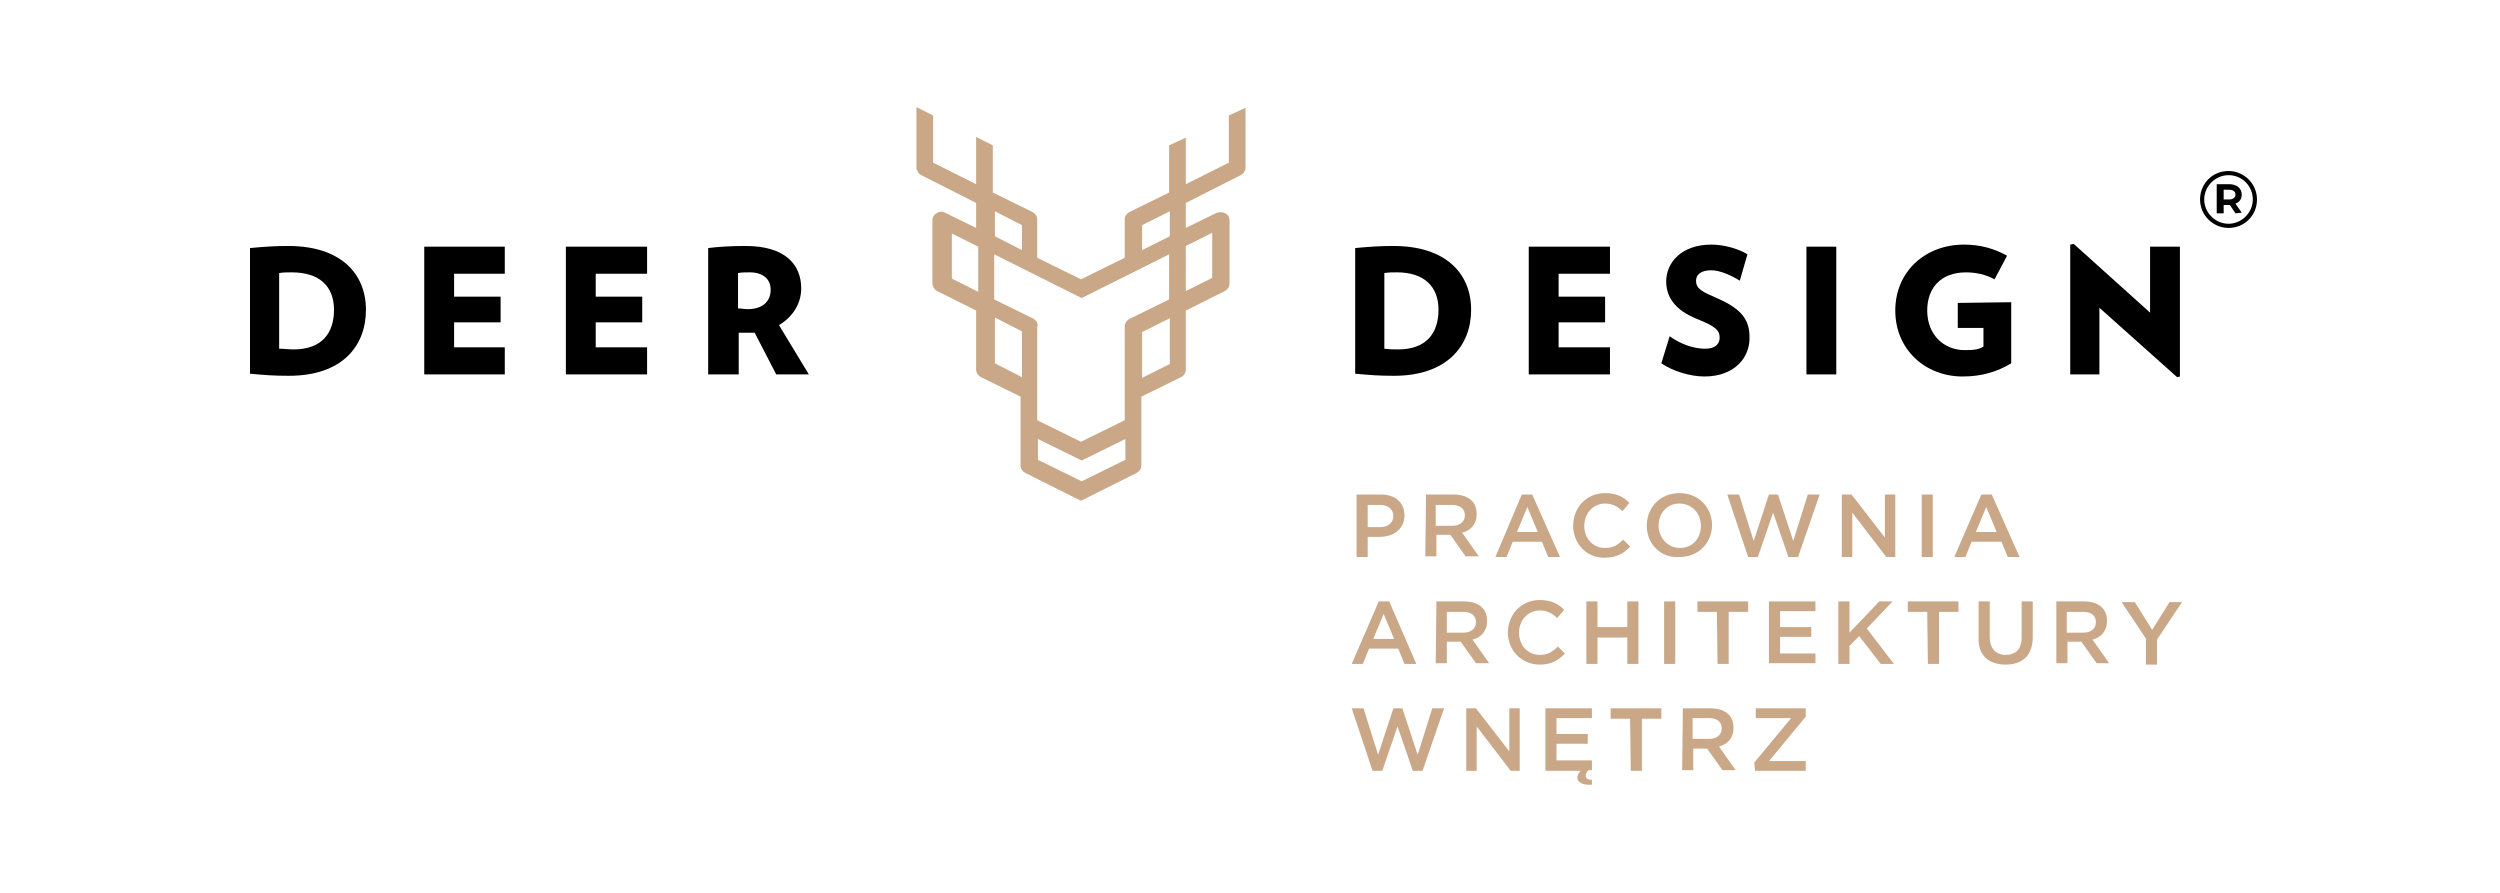<svg width="280" height="100" viewBox="0 0 280 100" fill="none" xmlns="http://www.w3.org/2000/svg">
<path d="M32.354 42.089C30.644 42.089 29.71 42.011 28 41.855V27.782C29.633 27.627 30.799 27.549 32.276 27.549C38.185 27.549 40.985 30.659 40.985 34.702C40.985 38.745 38.341 42.089 32.354 42.089ZM32.665 30.503C32.121 30.503 31.81 30.503 31.266 30.581V39.056C31.888 39.056 32.199 39.134 32.898 39.134C36.008 39.134 37.408 37.346 37.408 34.702C37.408 32.059 35.775 30.503 32.665 30.503Z" fill="black"/>
<path d="M47.516 41.933V27.627H56.535V30.659H50.859V33.225H56.068V36.102H50.859V38.901H56.535V41.933H47.516Z" fill="black"/>
<path d="M63.377 41.933V27.627H72.474V30.659H66.72V33.225H71.93V36.102H66.72V38.901H72.474V41.933H63.377Z" fill="black"/>
<path d="M86.936 41.933L84.526 37.268C84.293 37.268 84.137 37.268 83.981 37.268C83.515 37.268 83.204 37.268 82.737 37.268V41.933H79.316V27.782C80.56 27.627 81.882 27.549 83.515 27.549C87.947 27.549 89.735 29.648 89.735 32.292C89.735 34.002 88.802 35.48 87.247 36.413L90.591 41.933H86.936ZM83.981 30.503C83.437 30.503 83.126 30.503 82.66 30.581V34.547C83.126 34.547 83.359 34.624 83.748 34.624C85.303 34.624 86.314 33.847 86.314 32.447C86.314 31.203 85.381 30.503 83.981 30.503Z" fill="black"/>
<path d="M156.135 42.089C154.425 42.089 153.492 42.011 151.781 41.855V27.782C153.414 27.627 154.58 27.549 156.058 27.549C161.967 27.549 164.766 30.659 164.766 34.702C164.766 38.745 162.045 42.089 156.135 42.089ZM156.446 30.503C155.902 30.503 155.591 30.503 155.047 30.581V39.056C155.669 39.134 155.902 39.134 156.602 39.134C159.712 39.134 161.112 37.346 161.112 34.702C161.112 32.059 159.479 30.503 156.446 30.503Z" fill="black"/>
<path d="M171.22 41.933V27.627H180.317V30.659H174.563V33.225H179.772V36.102H174.563V38.901H180.317V41.933H171.22Z" fill="black"/>
<path d="M190.891 42.167C189.258 42.167 187.314 41.545 186.07 40.69L187.003 37.658C188.17 38.513 189.647 39.057 190.969 39.057C192.135 39.057 192.601 38.513 192.601 37.813C192.601 37.036 192.213 36.569 190.036 35.714C187.548 34.703 186.615 33.226 186.615 31.515C186.615 29.416 188.325 27.395 191.668 27.395C193.224 27.395 194.856 27.939 195.712 28.483L194.856 31.438C194.001 30.893 192.679 30.271 191.668 30.271C190.424 30.271 189.958 30.816 189.958 31.438C189.958 32.371 190.658 32.682 192.446 33.459C195.09 34.626 195.945 35.87 195.945 37.736C196.023 39.99 194.312 42.167 190.891 42.167Z" fill="black"/>
<path d="M205.664 27.627H202.32V41.933H205.664V27.627Z" fill="black"/>
<path d="M225.257 33.848V40.69C223.702 41.623 221.991 42.167 219.814 42.167C215.616 42.167 212.272 39.135 212.272 34.781C212.272 30.427 215.616 27.395 219.97 27.395C221.836 27.395 223.391 27.861 224.791 28.639L223.391 31.282C222.38 30.738 221.292 30.505 220.203 30.505C217.326 30.505 215.849 32.293 215.849 34.781C215.849 37.502 217.715 39.213 220.048 39.213C221.136 39.213 221.603 39.135 222.147 38.824V36.725H219.27V33.926L225.257 33.848Z" fill="black"/>
<path d="M243.84 42.245L235.132 34.47V41.934H231.866V27.394L232.255 27.316L240.808 35.014V27.627H244.151V42.167L243.84 42.245Z" fill="black"/>
<path d="M137.63 12.933V18.22L132.809 20.631V15.421L130.943 16.276V21.564L126.512 23.741C126.201 23.896 125.967 24.207 125.967 24.596V28.872L121.069 31.282L116.17 28.872V24.596C116.17 24.207 115.937 23.896 115.626 23.741L111.194 21.564V16.276L109.328 15.343V20.631L104.508 18.22V12.933L102.642 12V18.764C102.642 19.075 102.875 19.464 103.186 19.62L109.328 22.73V25.529L105.829 23.818C105.518 23.663 105.207 23.663 104.896 23.896C104.585 24.052 104.43 24.363 104.43 24.674V31.749C104.43 32.06 104.663 32.449 104.974 32.604L109.328 34.781V41.39C109.328 41.779 109.562 42.09 109.873 42.246L114.304 44.423V52.12C114.304 52.509 114.538 52.82 114.849 52.975L121.069 56.086L127.289 52.975C127.6 52.82 127.833 52.509 127.833 52.12V44.423L132.265 42.246C132.576 42.09 132.809 41.779 132.809 41.39V34.781L137.164 32.604C137.475 32.449 137.708 32.138 137.708 31.749V24.674C137.708 24.363 137.552 24.052 137.241 23.896C137.008 23.741 136.619 23.741 136.308 23.818L132.809 25.529V22.73L138.952 19.62C139.263 19.464 139.496 19.153 139.496 18.764V12.078L137.63 12.933ZM132.809 32.604V27.55L135.764 26.073V31.127L132.809 32.604ZM131.021 35.637V40.768L127.911 42.323V37.192L131.021 35.637ZM126.045 49.166V51.498L121.147 53.908L116.248 51.498V49.166L121.147 51.576L126.045 49.166ZM115.782 35.714L111.35 33.537V28.483L121.147 33.382L130.943 28.483V33.537L126.512 35.714C126.201 35.87 125.967 36.181 125.967 36.57V47.066L121.069 49.477L116.17 47.066V36.57C116.326 36.259 116.093 35.948 115.782 35.714ZM111.428 26.462V23.663L114.46 25.218V28.017L111.428 26.462ZM114.46 37.114V42.246L111.428 40.691V35.559L114.46 37.114ZM131.021 23.663V26.462L127.911 28.017V25.218L131.021 23.663ZM109.562 27.628V32.682L106.607 31.205V26.151L109.562 27.628Z" fill="#C9A787"/>
<path d="M151.937 55.385H154.658C156.291 55.385 157.301 56.318 157.301 57.717C157.301 59.272 156.057 60.128 154.502 60.128H153.181V62.383H151.937V55.385ZM154.58 59.039C155.513 59.039 156.057 58.495 156.057 57.795C156.057 57.018 155.435 56.551 154.58 56.551H153.181V59.039H154.58Z" fill="#C9A787"/>
<path d="M159.713 55.387H162.823C163.678 55.387 164.378 55.62 164.844 56.087C165.233 56.475 165.388 57.02 165.388 57.564C165.388 58.73 164.689 59.43 163.756 59.663L165.622 62.307H164.144L162.434 59.896H160.879V62.307H159.635L159.713 55.387ZM162.667 58.886C163.522 58.886 164.067 58.419 164.067 57.719C164.067 56.942 163.522 56.553 162.589 56.553H160.801V58.886H162.667Z" fill="#C9A787"/>
<path d="M170.442 55.385H171.608L174.718 62.383H173.396L172.697 60.672H169.431L168.731 62.383H167.487L170.442 55.385ZM172.23 59.583L171.064 56.784L169.898 59.583H172.23Z" fill="#C9A787"/>
<path d="M176.195 58.885C176.195 56.863 177.673 55.23 179.772 55.23C181.094 55.23 181.871 55.697 182.493 56.319L181.716 57.252C181.171 56.708 180.549 56.397 179.772 56.397C178.45 56.397 177.439 57.485 177.439 58.885C177.439 60.284 178.372 61.373 179.772 61.373C180.627 61.373 181.171 61.062 181.793 60.44L182.571 61.217C181.871 61.995 181.016 62.461 179.772 62.461C177.75 62.539 176.195 60.906 176.195 58.885Z" fill="#C9A787"/>
<path d="M184.438 58.885C184.438 56.863 185.915 55.23 188.092 55.23C190.269 55.23 191.746 56.863 191.746 58.807C191.746 60.751 190.269 62.384 188.092 62.384C185.993 62.539 184.438 60.906 184.438 58.885ZM190.502 58.885C190.502 57.485 189.491 56.397 188.092 56.397C186.692 56.397 185.759 57.485 185.759 58.885C185.759 60.207 186.77 61.373 188.17 61.373C189.569 61.373 190.502 60.284 190.502 58.885Z" fill="#C9A787"/>
<path d="M193.457 55.387H194.779L196.412 60.596L198.122 55.387H199.133L200.843 60.596L202.476 55.387H203.798L201.388 62.384H200.299L198.589 57.408L196.878 62.384H195.79L193.457 55.387Z" fill="#C9A787"/>
<path d="M206.208 55.385H207.374L211.106 60.205V55.385H212.273V62.383H211.262L207.452 57.406V62.383H206.286V55.385H206.208Z" fill="#C9A787"/>
<path d="M215.227 55.387H216.471V62.384H215.227V55.387Z" fill="#C9A787"/>
<path d="M221.914 55.387H223.08L226.191 62.384H224.869L224.169 60.674H220.826L220.126 62.384H218.882L221.914 55.387ZM223.625 59.585L222.458 56.786L221.292 59.585H223.625Z" fill="#C9A787"/>
<path d="M154.425 67.359H155.591L158.624 74.357H157.302L156.602 72.647H153.336L152.637 74.357H151.393L154.425 67.359ZM156.135 71.558L154.969 68.759L153.803 71.558H156.135Z" fill="#C9A787"/>
<path d="M160.879 67.359H163.989C164.844 67.359 165.544 67.593 166.01 68.059C166.399 68.448 166.554 68.992 166.554 69.536C166.554 70.703 165.855 71.403 164.922 71.636L166.788 74.279H165.31L163.6 71.869H162.045V74.279H160.801L160.879 67.359ZM163.911 70.858C164.766 70.858 165.31 70.392 165.31 69.692C165.31 68.914 164.766 68.526 163.833 68.526H162.045V70.858H163.911Z" fill="#C9A787"/>
<path d="M168.887 70.858C168.887 68.836 170.364 67.203 172.463 67.203C173.785 67.203 174.563 67.67 175.185 68.292L174.407 69.225C173.863 68.68 173.241 68.369 172.463 68.369C171.142 68.369 170.131 69.458 170.131 70.858C170.131 72.257 171.064 73.346 172.463 73.346C173.319 73.346 173.863 73.034 174.485 72.412L175.262 73.19C174.563 73.968 173.707 74.434 172.463 74.434C170.442 74.434 168.887 72.879 168.887 70.858Z" fill="#C9A787"/>
<path d="M177.673 67.359H178.917V70.236H182.26V67.359H183.504V74.357H182.26V71.403H178.917V74.357H177.673V67.359Z" fill="#C9A787"/>
<path d="M186.381 67.359H187.625V74.357H186.381V67.359Z" fill="#C9A787"/>
<path d="M192.29 68.526H190.113V67.359H195.789V68.526H193.612V74.357H192.368L192.29 68.526Z" fill="#C9A787"/>
<path d="M198.122 67.359H203.331V68.448H199.366V70.236H202.865V71.325H199.366V73.191H203.331V74.279H198.122V67.359Z" fill="#C9A787"/>
<path d="M205.896 67.359H207.141V70.858L210.484 67.359H211.961L209.084 70.392L212.117 74.357H210.639L208.229 71.247L207.141 72.335V74.357H205.896V67.359Z" fill="#C9A787"/>
<path d="M215.849 68.526H213.672V67.359H219.348V68.526H217.171V74.357H215.927L215.849 68.526Z" fill="#C9A787"/>
<path d="M221.603 71.403V67.359H222.847V71.325C222.847 72.647 223.547 73.346 224.635 73.346C225.724 73.346 226.424 72.724 226.424 71.403V67.359H227.668V71.325C227.668 73.424 226.501 74.435 224.635 74.435C222.769 74.435 221.525 73.424 221.603 71.403Z" fill="#C9A787"/>
<path d="M230.312 67.359H233.422C234.277 67.359 234.977 67.593 235.443 68.059C235.832 68.448 235.987 68.992 235.987 69.536C235.987 70.703 235.288 71.403 234.355 71.636L236.221 74.279H234.821L233.111 71.869H231.556V74.279H230.312V67.359ZM233.344 70.858C234.199 70.858 234.743 70.392 234.743 69.692C234.743 68.914 234.199 68.526 233.266 68.526H231.478V70.858H233.344Z" fill="#C9A787"/>
<path d="M240.419 71.636L237.62 67.438H239.097L241.041 70.548L242.985 67.438H244.385L241.585 71.636V74.435H240.341V71.636H240.419Z" fill="#C9A787"/>
<path d="M151.393 79.334H152.714L154.347 84.543L156.058 79.334H157.068L158.779 84.543L160.412 79.334H161.734L159.323 86.332H158.235L156.524 81.356L154.814 86.332H153.725L151.393 79.334Z" fill="#C9A787"/>
<path d="M164.144 79.334H165.31L169.042 84.155V79.334H170.208V86.332H169.197L165.388 81.356V86.332H164.221V79.334H164.144Z" fill="#C9A787"/>
<path d="M173.086 79.334H178.295V80.422H174.33V82.211H177.829V83.299H174.33V85.165H178.295V86.254H177.907C177.673 86.487 177.596 86.72 177.596 86.876C177.596 87.187 177.829 87.343 178.295 87.343V87.887C177.207 87.965 176.663 87.576 176.663 87.109C176.663 86.798 176.818 86.565 177.051 86.332H173.086V79.334Z" fill="#C9A787"/>
<path d="M182.572 80.5H180.395V79.334H186.07V80.5H183.893V86.332H182.649L182.572 80.5Z" fill="#C9A787"/>
<path d="M188.48 79.334H191.59C192.445 79.334 193.145 79.567 193.612 80.034C194 80.422 194.156 80.967 194.156 81.511C194.156 82.677 193.456 83.377 192.523 83.61L194.389 86.254H192.912L191.201 83.844H189.646V86.254H188.402L188.48 79.334ZM191.435 82.755C192.29 82.755 192.834 82.289 192.834 81.589C192.834 80.811 192.29 80.422 191.357 80.422H189.569V82.755H191.435Z" fill="#C9A787"/>
<path d="M196.488 85.399L200.609 80.422H196.644V79.334H202.242V80.267L198.121 85.243H202.242V86.332H196.566L196.488 85.399Z" fill="#C9A787"/>
<path d="M249.594 25.528C247.884 25.528 246.406 24.128 246.406 22.34C246.406 20.552 247.806 19.152 249.594 19.152C251.305 19.152 252.782 20.552 252.782 22.34C252.782 24.128 251.382 25.528 249.594 25.528ZM249.594 19.619C248.117 19.619 246.873 20.863 246.873 22.34C246.873 23.817 248.117 25.061 249.594 25.061C251.071 25.061 252.315 23.817 252.315 22.34C252.315 20.863 251.149 19.619 249.594 19.619Z" fill="black"/>
<path d="M250.372 23.895L249.75 22.962H249.05V23.895H248.272V20.629H249.672C250.527 20.629 251.072 21.095 251.072 21.795C251.072 22.262 250.838 22.651 250.372 22.806L251.072 23.817L250.372 23.895ZM249.672 21.251H249.05V22.34H249.672C250.139 22.34 250.372 22.106 250.372 21.795C250.372 21.484 250.139 21.251 249.672 21.251Z" fill="black"/>
</svg>
